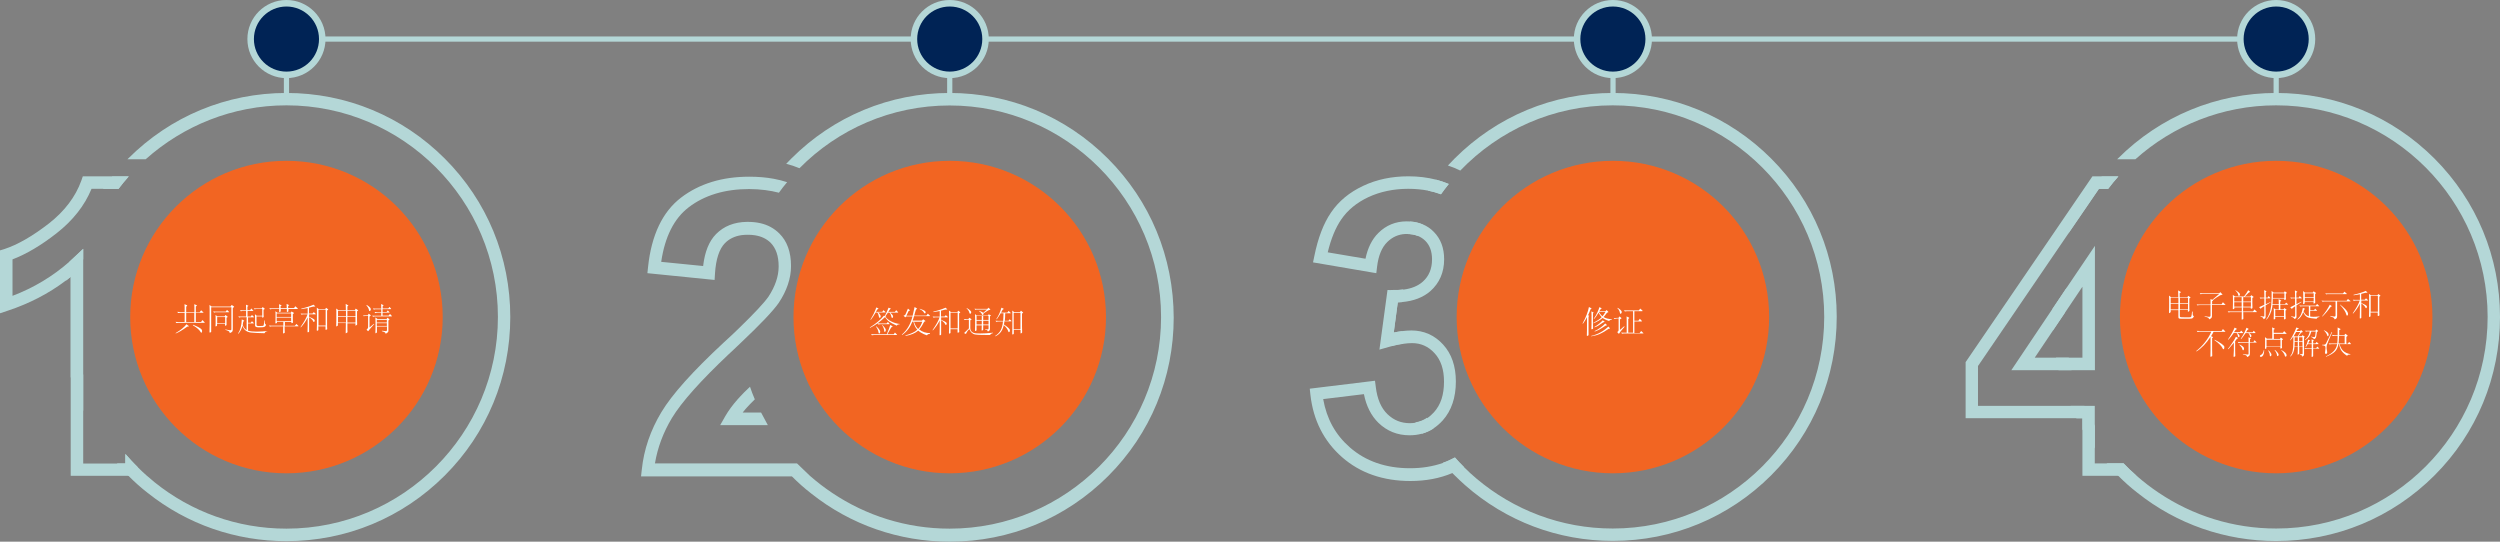 <?xml version="1.0" encoding="utf-8"?>
<!-- Generator: Adobe Illustrator 25.4.1, SVG Export Plug-In . SVG Version: 6.00 Build 0)  -->
<svg version="1.1" id="Layer_1" xmlns="http://www.w3.org/2000/svg" xmlns:xlink="http://www.w3.org/1999/xlink" x="0px" y="0px"
	 viewBox="0 0 1920 416" style="enable-background:new 0 0 1920 416;" xml:space="preserve">
<rect x="0" y="0" width="1920" height="416" fill="#808080" stroke="none"/>
<style type="text/css">
	.st0{fill:#B4D7D7;}
	.st1{fill:#002355;}
	.st2{fill:#F26522;}
	.st3{fill:#FFFFFF;}
</style>
<rect x="1746.1" y="30" class="st0" width="4" height="46.4"/>
<rect x="1236.8" y="30" class="st0" width="4" height="46.4"/>
<rect x="218" y="30" class="st0" width="4" height="46.4"/>
<path class="st0" d="M1576.3,237.2c-0.1,2.1-0.1,4.2-0.1,6.3c0,3.5,0.1,7.1,0.3,10.5l9.3-13.8c0.1-6.6,0.6-13.1,1.5-19.4
	L1576.3,237.2z M1600.8,311.7h-10.6c1.4,3.2,2.9,6.4,4.5,9.6h4.6v8.5c2.9,5,6.1,9.9,9.6,14.7V327
	C1605.9,322,1603.2,317,1600.8,311.7z M1869.7,121.8c-32.5-32.5-75.6-50.4-121.6-50.4c-45.9,0-89.1,17.9-121.6,50.4
	c-0.2,0.2-0.4,0.4-0.5,0.5h14c28.7-25.7,66.6-41.4,108.1-41.4c89.5,0,162.4,72.9,162.4,162.5s-72.8,162.5-162.4,162.5
	c-33.3,0-64.3-10.1-90.1-27.4c-6-4-11.7-8.4-17.1-13.1c-3.5-3-6.8-6.2-10-9.6h-13c2.7,3.2,5.6,6.3,8.6,9.3l0.3,0.3
	c4.7,4.7,9.6,9.1,14.8,13.1c30.2,24,67.4,37,106.5,37c45.9,0,89.1-17.9,121.6-50.4s50.3-75.7,50.3-121.7
	C1920,197.5,1902.1,154.3,1869.7,121.8z M1588.8,274.7h-9.8c0.6,3.2,1.3,6.4,2,9.6h9.9C1590.1,281.2,1589.4,278,1588.8,274.7z
	 M1614.2,135.5c-10.9,13.4-19.5,28.3-25.9,44.1l23.6-34.5h7.1c2.5-3.3,5.1-6.5,7.9-9.6H1614.2z"/>
<path class="st0" d="M1102.8,138c-2.1,2.7-4.2,5.5-6.1,8.4c3.5,0.7,6.7,1.6,9.9,2.8c1.9-2.7,3.9-5.3,6-7.9
	C1109.5,140,1106.2,138.9,1102.8,138z M1096,320.8c-2.7,1.9-5.7,3-9,3.6c1.6,2.9,3.2,5.8,5,8.7c3.2-0.9,6.1-2.2,8.9-4
	C1099.1,326.4,1097.5,323.6,1096,320.8z M1360.3,121.8c-32.5-32.5-75.6-50.4-121.6-50.4s-89.1,17.9-121.6,50.4
	c-1.7,1.7-3.4,3.5-5.1,5.3c3.3,1.1,6.5,2.4,9.5,3.9c29.6-30.8,71.1-50.1,117.1-50.1c89.5,0,162.4,72.9,162.4,162.5
	s-72.8,162.5-162.4,162.5c-39.8,0-76.2-14.4-104.5-38.2c-3.5-2.9-6.8-6-10.1-9.3c-2.3-2.3-4.6-4.7-6.7-7.1c-3,1.6-6,3-9.2,4.1
	c2.2,2.6,4.5,5.1,6.9,7.5c0.7,0.7,1.4,1.4,2.1,2.1c2.7,2.7,5.4,5.2,8.2,7.7c31.4,27.6,71.2,42.7,113.4,42.7
	c45.9,0,89.1-17.9,121.6-50.4s50.3-75.7,50.3-121.7C1410.6,197.5,1392.8,154.3,1360.3,121.8z M1070.4,255.4l3.1-23.2
	c1.1,0,2.2-0.1,3.2-0.2c0.2-3.3,0.6-6.5,1-9.7c-2.5,0.3-5.3,0.5-8.2,0.4h-1.4c-0.8,6.9-1.2,13.9-1.2,20.9c0,7.5,0.5,14.9,1.4,22.2
	c3.4-0.9,6.5-1.5,9.4-1.9c-0.4-3.1-0.7-6.3-0.9-9.5C1074.7,254.6,1072.6,254.9,1070.4,255.4z M1083.1,170.2
	c-1.5,3.1-2.8,6.3-4.1,9.5c0.4,0,0.9,0,1.3,0c3.2,0,6,0.5,8.5,1.5c1.2-2.9,2.5-5.8,3.9-8.7C1089.8,171.2,1086.6,170.4,1083.1,170.2z
	"/>
<path class="st0" d="M86.2,135.5c-2.5,3.1-4.9,6.3-7.2,9.6h12c2.5-3.3,5.1-6.5,7.9-9.6H86.2z M63.9,191.1l-8,7.5
	c-0.8,0.7-1.6,1.5-2.4,2.2c-1.2,4.9-2.3,9.9-3.1,14.9c1.3-1,2.7-2,3.9-3.1v76.9c2.5,9,5.7,17.7,9.6,26.1v-27.7
	c-4-14.1-6.2-29.1-6.2-44.5s2.2-30.3,6.2-44.5V191.1z M341.6,121.8C309.1,89.3,266,71.4,220,71.4s-89.1,17.9-121.6,50.4
	c-0.2,0.2-0.4,0.4-0.5,0.5h14c28.8-25.7,66.7-41.4,108.1-41.4c89.5,0,162.4,72.9,162.4,162.5S309.6,406,220,406
	c-38.2,0-73.3-13.2-101-35.4c-4.6-3.7-9-7.6-13.1-11.7c-3.3-3.3-6.5-6.7-9.6-10.3v7.3h-6.5c2.7,3.2,5.6,6.3,8.6,9.3l0.3,0.3
	c4.7,4.7,9.6,9.1,14.8,13.1c30.2,24,67.4,37,106.5,37c45.9,0,89.1-17.9,121.6-50.4s50.3-75.7,50.3-121.7S374.1,154.3,341.6,121.8z"
	/>
<rect x="220" y="28" class="st0" width="1528.1" height="4"/>
<ellipse class="st0" cx="220" cy="30" rx="30" ry="30"/>
<ellipse class="st1" cx="220" cy="30" rx="25" ry="25"/>
<ellipse class="st2" cx="220" cy="243.5" rx="120" ry="120"/>
<path class="st0" d="M96.3,348.7v7.3H63.9V191.1l-8,7.5c-0.8,0.7-1.6,1.5-2.4,2.2C40.7,212.1,26,221,9.6,227.2v-28
	c10.5-4,21.9-10.7,33.9-20.1C56,169.3,65,157.9,70.3,145H91c2.5-3.3,5.1-6.5,7.9-9.6H63.6l-1.1,3.2c-4.4,12.4-12.8,23.5-24.9,33
	c-12.4,9.6-23.9,16.3-34.3,19.7l-3.3,1v48.3l6.3-2.1c16.2-5.4,31-13,44.1-22.9c1.3-1,2.7-2,3.9-3.1v152.9h51.6v-6.5
	C102.5,355.7,99.4,352.2,96.3,348.7z"/>
<rect x="727.4" y="30" class="st0" width="4" height="46.4"/>
<g>
	<g>
		<ellipse class="st0" cx="729.4" cy="30" rx="30" ry="30"/>
		<ellipse class="st1" cx="729.4" cy="30" rx="25" ry="25"/>
	</g>
</g>
<ellipse class="st2" cx="729.4" cy="243.5" rx="120" ry="120"/>
<path class="st0" d="M850.9,121.8c-32.5-32.5-75.6-50.4-121.6-50.4s-89.1,17.9-121.6,50.4c-1.3,1.3-2.6,2.7-3.9,4
	c3.5,0.9,6.9,2,10.2,3.4C643.4,99.4,684.3,81,729.3,81c89.5,0,162.4,72.9,162.4,162.5S818.9,406,729.3,406
	c-33.3,0-64.3-10.1-90.1-27.4c-6-4-11.7-8.4-17.1-13.1l-10-9.6h-13H503c2-12.1,6.4-23.8,13-34.8c7.4-12.3,22.2-28.8,43.8-49.2
	c0.9-0.8,1.7-1.6,2.6-2.4c2.1-1.9,4-3.8,5.9-5.6c15.9-15,25.6-25.3,29.7-31.2c6.3-9.4,9.5-19,9.5-28.4c0-10.7-3-19.1-9-25
	c-3.9-3.9-8.8-6.6-14.6-7.9c-3-0.7-6.2-1-9.6-1c-0.2,0-0.4,0-0.6,0c-9.8,0.1-17.8,3.3-23.8,9.4c-5.3,5.4-8.6,13.4-9.9,24.5
	l-32.2-3.2c2.8-19.2,9.9-33.3,21-41.8c12.2-9.4,27.9-14.1,46.5-14.1c4.4,0,8.5,0.3,12.5,0.8c3.6,0.5,7.1,1.1,10.4,2
	c2-2.8,4.1-5.5,6.3-8.1c-3.3-1.1-6.7-1.9-10.3-2.6c-5.9-1.1-12.2-1.6-18.9-1.6c-20.7,0-38.3,5.4-52.3,16.1
	c-14.2,10.9-22.7,28.7-25.3,53.2l-0.5,4.8l51.6,5.2l0.3-4.9c0.7-11.1,3.3-18.9,7.6-23.3c3.3-3.4,7.5-5.4,12.7-6.2
	c1.5-0.2,3.2-0.3,4.9-0.3c2,0,3.8,0.1,5.5,0.4c5,0.8,8.9,2.7,12,5.7c4.1,4.2,6.2,10.1,6.2,18.3c0,7.5-2.7,15.3-7.8,23.1
	c-3.2,4.6-10.8,12.8-22.8,24.4c-2.8,2.7-5.7,5.5-9,8.5c-0.8,0.7-1.6,1.5-2.4,2.2c-24.1,22.4-39.8,39.9-48.1,53.7
	c-8.3,13.8-13.4,28.6-15,44l-0.6,5.3h115.9c4.7,4.7,9.6,9.1,14.8,13.1c30.2,24,67.4,37,106.5,37c45.9,0,89.1-17.9,121.6-50.4
	s50.3-75.7,50.3-121.7C901.3,197.5,883.4,154.3,850.9,121.8z"/>
<path class="st0" d="M584.5,316.8h-10.8h-3.3c0.7-0.9,1.4-1.7,2.1-2.6c0.3-0.4,0.7-0.8,1-1.1c1.3-1.5,3.4-3.6,6.2-6.4
	c-1.4-3.2-2.6-6.4-3.7-9.7c-3.2,3-5.7,5.5-7.5,7.5c-0.8,0.9-1.5,1.6-2.1,2.3c-3.7,4.2-6.8,8.4-9.2,12.5l-4.1,7.2h25.5h11.1
	L584.5,316.8z"/>
<ellipse class="st0" cx="1238.7" cy="30" rx="30" ry="30"/>
<ellipse class="st1" cx="1238.7" cy="30" rx="25" ry="25"/>
<ellipse class="st2" cx="1238.7" cy="243.5" rx="120" ry="120"/>
<path class="st0" d="M1117.5,351.4c-3,1.6-6,3-9.2,4.1c-7.7,2.7-16.1,4.1-25.4,4.1c-18.6,0-34.1-5.4-46.2-16
	c-11.1-9.7-17.8-21.9-20.5-37.1l31.3-3.8c1.8,9.2,5.6,16.6,11.1,22c6.6,6.4,14.6,9.6,24,9.6c3.3,0,6.4-0.4,9.3-1.2
	c3.2-0.9,6.1-2.2,8.9-4c2.6-1.7,5-3.8,7.2-6.2c6.7-7.5,10.1-17.5,10.1-29.9c0-11.8-3.3-21.3-9.8-28.4c-6.6-7.2-14.8-10.8-24.3-10.8
	c-2.3,0-4.7,0.2-7.3,0.5c-2,0.3-4.1,0.6-6.3,1.1l3.1-23.2c1.1,0,2.2-0.1,3.2-0.2c9-0.8,16.3-3.6,21.8-8.4c7-6.2,10.6-14.4,10.6-24.5
	c0-8.7-2.7-15.8-8-21.1c-2.4-2.5-5.3-4.4-8.4-5.7c-2.9-1.2-6.1-2-9.6-2.2c-0.9-0.1-1.8-0.1-2.8-0.1c-8.4,0-15.8,3-21.7,8.9
	c-4.9,4.8-8.2,11.5-9.9,19.8l-29-4.9c2.5-10.4,6-18.9,10.4-25.3c4.9-7.2,11.9-12.9,20.8-17.1c9-4.2,19.4-6.4,30.7-6.4
	c5.4,0,10.5,0.5,15.2,1.4c3.5,0.7,6.7,1.6,9.9,2.8c1.9-2.7,3.9-5.3,6-7.9c-3.1-1.3-6.3-2.4-9.7-3.3c-6.6-1.7-13.7-2.6-21.3-2.6
	c-12.7,0-24.4,2.4-34.7,7.3c-10.5,4.9-18.8,11.7-24.7,20.4c-5.8,8.4-10.1,19.7-12.9,33.6l-1,4.8l48.6,8.3l0.6-5
	c1-8.4,3.6-14.8,7.9-19c3.9-3.8,8.4-5.8,13.7-6.1c0.4,0,0.9,0,1.3,0c3.2,0,6,0.5,8.5,1.5c2.1,0.9,4,2.1,5.6,3.7
	c3.5,3.5,5.2,8.2,5.2,14.3c0,7.3-2.4,13-7.3,17.3c-3.6,3.1-8.4,5.1-14.5,5.9c-2.5,0.3-5.3,0.5-8.2,0.4h-1.4l-2.8-0.1l-6.2,45.8l7-2
	c0.7-0.2,1.5-0.4,2.2-0.6c3.4-0.9,6.5-1.5,9.4-1.9c2.3-0.3,4.5-0.5,6.4-0.5c6.8,0,12.5,2.5,17.3,7.7c4.9,5.3,7.3,12.5,7.3,21.9
	c0,10.1-2.5,17.7-7.7,23.5c-1.6,1.7-3.2,3.2-5,4.4c-2.7,1.9-5.7,3-9,3.6c-1.4,0.2-2.8,0.4-4.4,0.4c-6.9,0-12.5-2.3-17.3-6.9
	c-4.9-4.7-7.9-11.7-9-21l-0.6-4.7l-50.1,6.1l0.5,4.7c2.2,19.6,10.4,35.7,24.3,47.9c13.9,12.2,31.6,18.3,52.5,18.3
	c11.7,0,22.5-2,32.2-6.1c3.1-1.3,6.2-2.8,9.1-4.5C1121.9,356.3,1119.6,353.9,1117.5,351.4z"/>
<ellipse class="st0" cx="1748.1" cy="30" rx="30" ry="30"/>
<ellipse class="st1" cx="1748.1" cy="30" rx="25" ry="25"/>
<ellipse class="st2" cx="1748.1" cy="243.5" rx="120" ry="120"/>
<path class="st0" d="M1587.3,220.8l-11,16.4l-31.6,47.1h64.2v-95.5L1587.3,220.8z M1599.3,274.7h-36.7l13.9-20.7l9.3-13.8l13.5-20.1
	L1599.3,274.7L1599.3,274.7z M1587.3,220.8l-11,16.4l-31.6,47.1h64.2v-95.5L1587.3,220.8z M1599.3,274.7h-36.7l13.9-20.7l9.3-13.8
	l13.5-20.1L1599.3,274.7L1599.3,274.7z M1587.3,220.8l-11,16.4l-31.6,47.1h64.2v-95.5L1587.3,220.8z M1599.3,274.7h-36.7l13.9-20.7
	l9.3-13.8l13.5-20.1L1599.3,274.7L1599.3,274.7z M1587.3,220.8l-11,16.4l-31.6,47.1h64.2v-95.5L1587.3,220.8z M1599.3,274.7h-36.7
	l13.9-20.7l9.3-13.8l13.5-20.1L1599.3,274.7L1599.3,274.7z M1587.3,220.8l-11,16.4l-31.6,47.1h64.2v-95.5L1587.3,220.8z
	 M1599.3,274.7h-36.7l13.9-20.7l9.3-13.8l13.5-20.1L1599.3,274.7L1599.3,274.7z M1587.3,220.8l-11,16.4l-31.6,47.1h64.2v-95.5
	L1587.3,220.8z M1599.3,274.7h-36.7l13.9-20.7l9.3-13.8l13.5-20.1L1599.3,274.7L1599.3,274.7z M1587.3,220.8l-11,16.4l-31.6,47.1
	h64.2v-95.5L1587.3,220.8z M1599.3,274.7h-36.7l13.9-20.7l9.3-13.8l13.5-20.1L1599.3,274.7L1599.3,274.7z M1587.3,220.8l-11,16.4
	l-31.6,47.1h64.2v-95.5L1587.3,220.8z M1599.3,274.7h-36.7l13.9-20.7l9.3-13.8l13.5-20.1L1599.3,274.7L1599.3,274.7z M1587.3,220.8
	l-11,16.4l-31.6,47.1h64.2v-95.5L1587.3,220.8z M1599.3,274.7h-36.7l13.9-20.7l9.3-13.8l13.5-20.1L1599.3,274.7L1599.3,274.7z
	 M1587.3,220.8l-11,16.4l-31.6,47.1h64.2v-95.5L1587.3,220.8z M1599.3,274.7h-36.7l13.9-20.7l9.3-13.8l13.5-20.1L1599.3,274.7
	L1599.3,274.7z M1630.9,355.9h-22.1v-44.2h-89.7v-30.6l69.3-101.6L1612,145h7.1c2.5-3.3,5.1-6.5,7.9-9.6h-20l-97.4,142.7v43.1h89.7
	v44.2h41.6C1637.4,362.4,1634.1,359.2,1630.9,355.9z M1576.3,237.2l-31.6,47.1h64.2v-95.5l-21.5,32L1576.3,237.2z M1599.3,220.2
	v54.6h-36.7l13.9-20.7l9.3-13.8L1599.3,220.2z M1587.3,220.8l-11,16.4l-31.6,47.1h64.2v-95.5L1587.3,220.8z M1599.3,274.7h-36.7
	l13.9-20.7l9.3-13.8l13.5-20.1L1599.3,274.7L1599.3,274.7z M1587.3,220.8l-11,16.4l-31.6,47.1h64.2v-95.5L1587.3,220.8z
	 M1599.3,274.7h-36.7l13.9-20.7l9.3-13.8l13.5-20.1L1599.3,274.7L1599.3,274.7z M1587.3,220.8l-11,16.4l-31.6,47.1h64.2v-95.5
	L1587.3,220.8z M1599.3,274.7h-36.7l13.9-20.7l9.3-13.8l13.5-20.1L1599.3,274.7L1599.3,274.7z M1587.3,220.8l-11,16.4l-31.6,47.1
	h64.2v-95.5L1587.3,220.8z M1599.3,274.7h-36.7l13.9-20.7l9.3-13.8l13.5-20.1L1599.3,274.7L1599.3,274.7z M1587.3,220.8l-11,16.4
	l-31.6,47.1h64.2v-95.5L1587.3,220.8z M1599.3,274.7h-36.7l13.9-20.7l9.3-13.8l13.5-20.1L1599.3,274.7L1599.3,274.7z M1587.3,220.8
	l-11,16.4l-31.6,47.1h64.2v-95.5L1587.3,220.8z M1599.3,274.7h-36.7l13.9-20.7l9.3-13.8l13.5-20.1L1599.3,274.7L1599.3,274.7z
	 M1587.3,220.8l-11,16.4l-31.6,47.1h64.2v-95.5L1587.3,220.8z M1599.3,274.7h-36.7l13.9-20.7l9.3-13.8l13.5-20.1L1599.3,274.7
	L1599.3,274.7z M1587.3,220.8l-11,16.4l-31.6,47.1h64.2v-95.5L1587.3,220.8z M1599.3,274.7h-36.7l13.9-20.7l9.3-13.8l13.5-20.1
	L1599.3,274.7L1599.3,274.7z"/>
<g>
	<path class="st3" d="M156.9,247.3c0.2,0.2,0.4,0.4,0.4,0.5c0,0.1-0.2,0.1-0.5,0.1h-19.7c-0.5,0-1.2,0.1-1.6,0.2l-0.7-0.9
		c0.6,0,1.2,0.1,1.8,0.1h5.2v-7.1h-3.4c-0.5,0-1.2,0.1-1.6,0.2l-0.7-0.9c0.6,0,1.2,0.1,1.8,0.1h3.9V236c0-1,0-1.6-0.1-2.4l1.8,0.8
		c0.2,0.1,0.3,0.2,0.3,0.3c0,0.1-0.1,0.2-0.2,0.3l-0.6,0.5v4.3h6.3V236c0-1,0-1.6-0.1-2.4l1.8,0.8c0.2,0.1,0.3,0.2,0.3,0.2
		c0,0.1-0.1,0.2-0.3,0.3l-0.6,0.5v4.4h2.9l1.2-1.5l1.5,1.4c0.2,0.2,0.3,0.3,0.3,0.4s-0.1,0.1-0.5,0.1h-5.4v7.1h4l1.1-1.5
		L156.9,247.3z M145,250.4c0.1,0.1,0.1,0.1,0.1,0.2c0,0-0.1,0-0.2,0.1c-0.8,0-1,0.1-1.3,0.3c-3.8,2.7-6.3,4.2-8.6,5.1l-0.1-0.3
		c3.7-2.1,6.9-4.8,8.3-6.8L145,250.4z M149.2,247.4v-7.1H143v7.1H149.2z M148.3,249.4c3.8,1.6,5.5,2.5,6.5,3.6
		c0.3,0.4,0.4,0.8,0.4,1.3c0,0.6-0.2,1.2-0.5,1.2c-0.3,0-0.4-0.1-0.7-0.6c-0.6-1.2-2.7-3.3-5.9-5.1L148.3,249.4z"/>
	<path class="st3" d="M179.6,235.3c0.1,0.1,0.2,0.2,0.2,0.3c0,0.1,0,0.2-0.2,0.3l-0.8,0.6v15.5c0,2.4,0,2.8-2,3.7
		c-0.1,0-0.2,0.1-0.2,0.1c-0.1,0-0.2-0.1-0.2-0.3c-0.1-1-0.8-1.4-3.4-2.2l0.1-0.3c1.8,0.4,2.9,0.6,3.6,0.6c0.9,0,1-0.3,1-0.9v-16.7
		h-15.5v16c0,0.4,0,2.3,0,2.7c0,0.3-0.1,0.5-0.6,0.6c-0.2,0.1-0.4,0.1-0.5,0.1c-0.2,0-0.2-0.2-0.2-0.6c0-0.7,0.1-4.3,0.1-5.1v-12
		c0-1,0-2.6-0.1-3.5l1.6,1.2h14.6l0.8-1.2L179.6,235.3z M175.7,239.3c0.2,0.2,0.3,0.3,0.3,0.4c0,0.1-0.1,0.1-0.4,0.1h-9.6
		c-0.5,0-1.2,0.1-1.6,0.3l-0.7-0.9c0.6,0,1.2,0.1,1.8,0.1h7.9l0.9-1.3L175.7,239.3z M174.7,243.1c0.1,0.1,0.2,0.2,0.2,0.3
		c0,0.1-0.1,0.1-0.2,0.2L174,244v3.5c0,0.3,0,1.6,0,1.9c0,0.3-0.1,0.5-0.5,0.6c-0.3,0.1-0.4,0.2-0.5,0.2c-0.1,0-0.2-0.1-0.2-0.3
		v-1.2h-6.1v1c0,0.5,0,0.6-0.5,0.8c-0.2,0.1-0.4,0.2-0.5,0.2c-0.1,0-0.2-0.1-0.2-0.3v-0.2c0-0.6,0.1-1.2,0.1-1.9v-4.6
		c0-0.7,0-1.1-0.1-1.8l1.5,1.1h5.4l0.8-1.1L174.7,243.1z M172.9,248.2v-4.7h-6.1v4.7H172.9z"/>
	<path class="st3" d="M205.4,254.3c-1.1,0.2-1.7,0.6-2,1.3c-0.1,0.2-0.2,0.3-0.5,0.3c-2.8,0-9-0.3-10.3-0.5c-3.5-0.6-5.2-2-6.4-5.2
		c-0.6,2.5-1.7,4.5-3.1,6.1l-0.3-0.2c1.9-2.7,2.7-6.3,2.9-10.8l1.7,0.9c0.1,0,0.2,0.1,0.2,0.2c0,0-0.1,0.1-0.2,0.2l-0.6,0.4
		c-0.1,1-0.2,1.8-0.4,2.7c0.7,1.8,1.6,3,3,3.8v-9.9h-4.1c-0.5,0-1.2,0.1-1.6,0.3l-0.7-0.9c0.6,0,1.2,0.1,1.8,0.1h4.2v-4.3h-2.4
		c-0.5,0-1.2,0.1-1.6,0.3l-0.7-0.9c0.6,0,1.2,0.1,1.8,0.1h2.9v-1.1c0-0.9,0-2.4-0.1-3.2l1.6,0.7c0.2,0.1,0.3,0.2,0.3,0.2
		c0,0.1-0.1,0.1-0.8,0.6v2.7h2.1l0.9-1.3l1.3,1.4c0.2,0.2,0.3,0.3,0.3,0.4c0,0.1-0.1,0.1-0.3,0.1h-4.2v4.3h2.5l0.9-1.2l1.3,1.3
		c0.2,0.2,0.3,0.3,0.3,0.4s-0.1,0.1-0.4,0.1h-4.2v4.2h2.1l0.9-1.2l1.2,1.2c0.2,0.2,0.3,0.3,0.3,0.4c0,0.1-0.1,0.1-0.3,0.1h-4.2v5.6
		c1.5,0.5,4,0.7,6.6,0.7c2.9,0,5.9-0.2,8.2-0.5L205.4,254.3z M203.2,246c0,2.2,0.3,2.8,0.9,3.2c0.1,0.1,0.2,0.2,0.2,0.3
		c0,0.1,0,0.2-0.1,0.3c-0.7,1.3-1.2,1.3-2.4,1.5c-0.8,0.1-1.7,0.1-2.7,0.1c-1.4,0-3.2,0-3.2-1.5v-5.4c0-0.9,0-2.4-0.1-3.2l1.4,1.2
		h4.2v-5.2h-4.2c-0.5,0-1.2,0.1-1.6,0.3l-0.7-0.8c0.6,0,1.2,0.1,1.8,0.1h4.3l0.7-1.1l1.5,1.2c0.1,0.1,0.2,0.2,0.2,0.2
		s-0.1,0.1-0.2,0.2l-0.8,0.5v3.5c0,0.6,0,1.3,0.1,1.8v0.1c0,0.3-0.1,0.3-0.7,0.6c-0.2,0.1-0.3,0.1-0.3,0.1c-0.1,0-0.1-0.1-0.1-0.2
		v-0.8H197v6.4c0,0.7,0.4,1,1.9,1c0.6,0,1.7,0,2.7-0.1c0.9-0.1,1.2-0.2,1.2-4.2H203.2z"/>
	<path class="st3" d="M229,250.1c0.2,0.2,0.3,0.3,0.3,0.4c0,0.1-0.1,0.1-0.4,0.1h-10.3c0,1.8,0,3.5,0.1,4.5v0.2
		c0,0.3-0.1,0.4-0.6,0.6c-0.2,0.1-0.4,0.2-0.5,0.2c-0.2,0-0.2-0.2-0.2-0.6v-0.2c0-1.4,0.1-3.3,0.1-4.7h-8.6c-0.5,0-1.2,0.1-1.6,0.3
		l-0.7-0.9c0.6,0,1.2,0.1,1.8,0.1h9.2v-2.9h-4.9v0.7c0,0.2,0,0.2-0.5,0.4c-0.2,0.1-0.4,0.1-0.5,0.1c-0.2,0-0.2-0.1-0.2-0.3V248
		c0-0.8,0.1-1.9,0.1-2.7v-4.9c0-0.3,0-1-0.1-1.4l1.5,1.2h10.3l0.6-1l1.7,1c0.1,0.1,0.2,0.1,0.2,0.2c0,0.1,0,0.1-0.1,0.2l-0.8,0.6
		v3.9c0,1,0,1.8,0.1,2.4v0.1c0,0.2-0.1,0.3-0.6,0.5c-0.2,0.1-0.4,0.1-0.5,0.1c-0.1,0-0.1-0.1-0.1-0.2v-0.7h-5v2.9h7.7l1.1-1.4
		L229,250.1z M228.5,236.7c0.2,0.1,0.2,0.3,0.2,0.4c0,0.1-0.1,0.2-0.3,0.2h-6.9c0,0.2,0,1.4,0,1.7c0,0.4-0.8,0.6-1,0.6
		s-0.2-0.1-0.2-0.4c0-0.3,0-1.6,0-1.9h-4.7c0,0.2,0,1.4,0,1.7c0,0.2-0.1,0.3-0.5,0.5c-0.2,0.1-0.4,0.2-0.5,0.2
		c-0.1,0-0.2-0.1-0.2-0.5c0-0.3,0-1.6,0-1.9h-5.3c-0.5,0-1.2,0.1-1.6,0.3l-0.7-0.9c0.6,0,1.2,0.1,1.8,0.1h5.8v-1.1
		c0-0.6,0-1.3-0.1-2.1l1.7,0.8c0.2,0.1,0.3,0.1,0.3,0.2c0,0.1,0,0.1-0.8,0.5v1.6h4.7v-1.2c0-0.6,0-1.3-0.1-2.1l1.7,0.8
		c0.2,0.1,0.3,0.1,0.3,0.2c0,0.1-0.1,0.1-0.8,0.5v1.7h4.5l1-1.4L228.5,236.7z M223.6,243.4v-2.7h-11.1v2.7H223.6z M223.6,246.7v-2.8
		h-11.1v2.8H223.6z"/>
	<path class="st3" d="M242.5,241.1c0.1,0.1,0.1,0.2,0.1,0.2s-0.1,0.1-0.2,0.1h-5v1.9c2.2,0.9,3.9,1.8,4.2,2.4
		c0.1,0.2,0.1,0.4,0.1,0.5c0,0.6-0.3,1.1-0.7,1.1c-0.2,0-0.4-0.3-0.5-0.6c-0.2-0.6-1.3-2-3.1-3.1v6c0,2.1,0,4,0,4.7v0.2
		c0,0.3-0.1,0.4-0.5,0.6c-0.2,0.1-0.4,0.1-0.5,0.1c-0.1,0-0.2-0.1-0.2-0.4v-0.3c0.1-1.4,0.1-3.6,0.1-4.9v-5.8
		c-1.3,2.7-3.2,5.4-5.2,7.6l-0.3-0.2c2.9-4.2,4.5-7.1,5.4-9.8h-3c-0.5,0-1.2,0.1-1.6,0.3l-0.7-0.9c0.6,0,1.2,0.1,1.8,0.1h3.6v-4.3
		c-1.6,0.3-3.3,0.6-4.8,0.8l-0.1-0.4c3.6-0.8,6.7-1.8,9.4-3l1.2,1.1c0.1,0.1,0.1,0.2,0.1,0.2c0,0.1,0,0.1-0.4,0.1
		c-0.4,0-1,0.1-1.3,0.1c-0.9,0.3-1.9,0.5-3.1,0.8v4.5h2.7l1-1.1L242.5,241.1z M251.9,237.5c0.1,0.1,0.2,0.2,0.2,0.3
		s-0.1,0.1-0.2,0.2l-0.7,0.4v10.8c0,1.8,0,2.5,0.1,3.2c0,0.1,0,0.2,0,0.2c0,0.3-0.1,0.4-0.6,0.6c-0.2,0.1-0.4,0.1-0.5,0.1
		c-0.1,0-0.2-0.1-0.2-0.3v-2.4h-5.5v2.7c0,0.3-0.1,0.4-0.5,0.6c-0.2,0.1-0.4,0.1-0.5,0.1c-0.2,0-0.2-0.1-0.2-0.5v-0.2
		c0-1.4,0.1-2.4,0.1-3.8v-10.5c0-0.9,0-2-0.1-2.7l1.5,1.1h4.9l0.8-1L251.9,237.5z M250.1,250v-12.1h-5.5V250H250.1z"/>
	<path class="st3" d="M275,238.3c0.1,0,0.1,0.1,0.1,0.1s0,0.1-0.2,0.2l-0.7,0.5v6.6c0,0.6,0.1,3.5,0.1,3.5c0,0.3-1.2,0.9-1.2,0.9
		c-0.1,0-0.1-0.1-0.1-0.3v-1.5h-6.2v1.9c0,2.6,0,4,0.1,4.7v0.1c0,0.3-0.1,0.3-0.6,0.6c-0.4,0.3-0.6,0.4-0.7,0.4c0,0-0.1,0-0.1-0.1
		v-0.1c0.1-1.6,0.1-3.1,0.1-5.8v-1.9h-6.1v1.8c0,0.3-1.1,0.8-1.2,0.8c-0.1,0-0.1-0.1-0.1-0.2c0-0.9,0.1-2.6,0.1-4.6V239
		c0-0.6,0-1.4-0.1-2.1l1.6,1.3h5.8V237c0-1.8,0-2.7-0.1-3.6l2,1.2c0,0,0.1,0.1,0.1,0.1c0,0,0,0.1-0.1,0.1l-0.7,0.5v2.9h5.7l0.7-1.2
		L275,238.3z M265.7,242.8v-4.1h-6.1v4.1H265.7z M265.7,247.7v-4.4h-6.1v4.4H265.7z M273,242.8v-4.1h-6.2v4.1H273z M273,247.7v-4.4
		h-6.2v4.4H273z"/>
	<path class="st3" d="M287.4,248.9c-3.2,3.6-4,4.5-4.4,5.2c-0.1,0.2-0.2,0.2-0.3,0.2c-0.1,0-0.1,0-0.2-0.1l-1-1
		c0.8-0.6,1.2-1.4,1.2-2v-8.8l-2.1,0.2c-0.4,0-0.7,0.1-1.1,0.3l-0.8-0.6c0.5,0,1,0,1.4-0.1l2.4-0.3l0.7-1l1.4,1.1
		c0.1,0.1,0.2,0.2,0.2,0.3s-0.1,0.1-0.2,0.2l-0.8,0.6v8.4l3.3-2.8L287.4,248.9z M281.7,234.2c2.4,1.6,3.1,2.5,3.1,3.3
		c0,0.7-0.5,1.4-0.8,1.4c-0.4,0-0.5-0.1-0.6-0.6c-0.1-0.8-0.5-2.1-2-3.8L281.7,234.2z M300.8,242.5c0.1,0.1,0.2,0.3,0.2,0.3
		c0,0.1-0.1,0.2-0.4,0.2h-12.5c-0.5,0-1.2,0.1-1.6,0.3l-0.7-0.9c0.6,0,1.2,0.1,1.8,0.1h5.2v-2.3h-2.9c-0.5,0-1.2,0.1-1.6,0.3
		l-0.7-0.9c0.6,0,1.2,0.1,1.8,0.1h3.4v-2.2h-4.1c-0.5,0-1.2,0.1-1.6,0.3l-0.7-0.9c0.6,0,1.2,0.1,1.8,0.1h4.6c0-1,0-2.6-0.1-3.5
		l1.7,0.8c0.2,0.1,0.2,0.1,0.2,0.2c0,0.1-0.1,0.2-0.7,0.7v1.7h4.3l0.9-1.2l1.1,1.2c0.1,0.2,0.2,0.3,0.2,0.4c0,0.1-0.1,0.1-0.3,0.1
		h-6.3v2.2h3.1l0.9-1.2l1.2,1.3c0.1,0.2,0.2,0.3,0.2,0.3c0,0.1-0.1,0.1-0.4,0.1h-5v2.3h4.6l1.1-1.3L300.8,242.5z M298.9,245.1
		c0.1,0.1,0.2,0.2,0.2,0.3s-0.1,0.2-0.2,0.3l-0.6,0.4v7.9c0,0.9-0.2,1.2-1.8,2.2c-0.1,0-0.1,0.1-0.2,0.1c-0.1,0-0.1-0.1-0.2-0.2
		c-0.2-0.7-0.7-1.2-2.8-1.7l0-0.4c1.2,0.2,2.1,0.3,2.7,0.3c1,0,1.2-0.3,1.2-0.9v-2.6h-7.7v4.3c0,0.3-0.1,0.4-0.6,0.7
		c-0.2,0.1-0.3,0.2-0.4,0.2c-0.1,0-0.2-0.2-0.2-0.6c0-0.5,0.1-3.2,0.1-3.4v-4.7c0-1,0-2.6-0.1-3.5l1.6,1.2h7l0.7-1L298.9,245.1z
		 M297.1,247.7v-2.1h-7.7v2.1H297.1z M297.1,250.3v-2.1h-7.7v2.1H297.1z"/>
</g>
<g>
	<path class="st3" d="M690.8,249.1c-1.2,0-1.7,0.3-2,0.9c0,0-0.1,0.1-0.1,0.1c0,0-0.1,0-0.2-0.1c-5.2-2.3-6.9-3.6-8.8-6.5
		c-3.9,3.7-7.2,6.1-11.5,8.3l-0.2-0.3c4.9-3,9-6.6,10.9-9.1l0.6,0.3c1.3-2.5,2.2-4.5,2.9-6.4l1.6,0.6c0.1,0,0.2,0.1,0.2,0.2
		s-0.1,0.1-0.2,0.1c-0.5,0.2-1.1,1.2-1.8,2.3h5.1l1-1.3l1.3,1.4c0.2,0.2,0.2,0.3,0.2,0.4c0,0.1-0.1,0.1-0.3,0.1h-5.8
		c1.3,1.1,2.1,2.1,2.2,2.8v0.1c0,0.6-0.3,1.2-0.7,1.2c-0.3,0-0.5-0.4-0.6-0.9c-0.1-0.8-0.7-2.3-1.4-3.2h-1.3c-0.6,1-1.2,1.9-1.9,2.8
		c0.6,0.3,0.6,0.4,0.6,0.4s-0.1,0.1-0.5,0.1c2.1,2.8,6.7,5,10.8,5.4V249.1z M679.9,239.5c0.2,0.2,0.2,0.3,0.2,0.4
		c0,0.1-0.1,0.1-0.3,0.1h-5.4c1.5,1.3,2,2.5,2,3s-0.3,1.1-0.8,1.1c-0.3,0-0.5-0.4-0.6-0.9c-0.1-0.7-0.5-2.3-1.2-3.2h-1.3
		c-1.2,2.1-2.7,4.4-3.7,5.6l-0.3-0.2c1.8-2.8,3.5-6.2,4.5-9.3l1.5,0.7c0.1,0.1,0.2,0.1,0.2,0.2c0,0.1-0.1,0.1-0.3,0.2
		c-0.3,0.1-0.8,0.6-1.1,1.2c-0.2,0.4-0.4,0.7-0.6,1.1h4.9l0.9-1.3L679.9,239.5z M688.7,256.8c0.2,0.2,0.3,0.3,0.3,0.4
		c0,0.1-0.1,0.1-0.4,0.1h-17.5c-0.5,0-1.1,0.1-1.5,0.2l-0.6-0.9c0.5,0,1.1,0.1,1.6,0.1h10.4c1.4-3.2,2.1-5,2.7-7.1l1.7,0.9
		c0.1,0,0.2,0.1,0.2,0.2s-0.1,0.1-0.3,0.2c-0.6,0.3-0.7,0.4-1.2,1.2c-0.2,0.5-0.9,1.5-2.6,4.6h4.9l0.9-1.3L688.7,256.8z M673,250.6
		c0.6,0.5,3,2.8,3,4.2c0,0.7-0.4,1.4-0.8,1.4c-0.2,0-0.4-0.3-0.5-0.9c-0.2-1.4-0.7-2.8-1.9-4.4L673,250.6z M683,248.5
		c0.1,0.2,0.2,0.3,0.2,0.4c0,0.1-0.1,0.1-0.4,0.1h-6.8c-0.5,0-1.1,0.1-1.5,0.2l-0.6-0.9c0.5,0,1.1,0.1,1.6,0.1h5.4l1-1.1L683,248.5z
		 M677.6,249.5c1.5,1.5,2.5,2.8,2.7,3.7c0,0.1,0,0.2,0,0.3c0,0.7-0.4,1.4-0.8,1.4c-0.3,0-0.5-0.3-0.5-1.3c0-0.8-0.6-2.4-1.6-4
		L677.6,249.5z"/>
	<path class="st3" d="M714.2,256.4c-1.3,0.1-1.8,0.4-2.2,1c0,0.1-0.1,0.1-0.2,0.1c0,0-4-1.2-6.6-3.6c-2.3,2-5.4,3.3-9.7,4.1
		l-0.1-0.4c4-1.2,7-2.4,9.1-4.4c-1.6-1.7-2.5-3.7-3-6.2h-0.8c-1.6,4-3.8,7.4-7.9,10.3l-0.2-0.3c4.2-3.7,6.6-7.9,8.2-14H696l-0.6,0.6
		c-0.1,0.1-0.2,0.1-0.2,0.1c0,0-0.1,0-0.1-0.1l-1.2-1.2c1.2-0.3,1.3-0.5,1.7-1.4l1.7-4l1.4,1.2c0.1,0.1,0.1,0.1,0.1,0.2
		s0,0.1-0.1,0.1l-0.9,0.4l-1.7,3.6h4.8c0.5-2,1-4.2,1.5-6.7l1.8,1.1c0.1,0.1,0.2,0.1,0.2,0.2c0,0-0.1,0.1-0.2,0.1
		c-0.4,0.2-0.8,0.7-1,1.3c-0.4,1.4-0.7,2.7-1.1,3.9h9.3l1.2-1.5l1.5,1.5c0.1,0.1,0.2,0.3,0.2,0.3s-0.1,0.1-0.3,0.1h-12
		c-0.3,1.2-0.7,2.3-1.1,3.4h7.2l0.9-1l1.6,1.2c0.1,0.1,0.2,0.1,0.2,0.2s-0.1,0.1-0.3,0.2c-0.6,0.1-0.8,0.4-1.2,1.1
		c-1,2.1-2.1,3.7-3.4,5.1c2.4,1.9,5.3,2.9,8.3,2.8V256.4z M701.9,247.1c0.8,2.4,1.9,4.3,3.2,5.6c1.4-1.4,2.4-3.2,3.2-5.6H701.9z
		 M706.4,237.1c1.9,0.6,3.8,1.4,4.3,2.1c0.1,0.2,0.2,0.4,0.2,0.6c0,0.4-0.2,0.9-0.6,0.9c-0.3,0-0.5-0.2-0.7-0.6
		c-0.2-0.5-1.1-1.7-3.3-2.7L706.4,237.1z"/>
	<path class="st3" d="M727.9,243.4c0.1,0.1,0.1,0.2,0.1,0.2c0,0-0.1,0.1-0.2,0.1h-5v1.9c2.2,0.9,3.9,1.8,4.2,2.4
		c0.1,0.2,0.1,0.4,0.1,0.5c0,0.6-0.3,1.1-0.7,1.1c-0.2,0-0.4-0.3-0.5-0.6c-0.2-0.6-1.3-2-3.1-3.1v6c0,2.1,0,4,0,4.7v0.2
		c0,0.3-0.1,0.4-0.5,0.6c-0.2,0.1-0.4,0.1-0.5,0.1c-0.1,0-0.2-0.1-0.2-0.4v-0.3c0.1-1.4,0.1-3.6,0.1-4.9v-5.8
		c-1.3,2.7-3.2,5.4-5.2,7.6l-0.3-0.2c2.9-4.2,4.5-7.1,5.4-9.8h-3c-0.5,0-1.2,0.1-1.6,0.3l-0.7-0.9c0.6,0,1.2,0.1,1.8,0.1h3.6v-4.3
		c-1.6,0.3-3.3,0.6-4.8,0.8l-0.1-0.4c3.6-0.8,6.7-1.8,9.4-3l1.2,1.1c0.1,0.1,0.1,0.2,0.1,0.2c0,0.1,0,0.1-0.4,0.1
		c-0.4,0-1,0.1-1.3,0.1c-0.9,0.3-1.9,0.5-3.1,0.8v4.5h2.7l1-1.1L727.9,243.4z M737.3,239.7c0.1,0.1,0.2,0.2,0.2,0.3
		s-0.1,0.1-0.2,0.2l-0.7,0.4v10.8c0,1.8,0,2.5,0.1,3.2c0,0.1,0,0.2,0,0.2c0,0.3-0.1,0.4-0.6,0.6c-0.2,0.1-0.4,0.1-0.5,0.1
		c-0.1,0-0.2-0.1-0.2-0.3v-2.4H730v2.7c0,0.3-0.1,0.4-0.5,0.6c-0.2,0.1-0.4,0.1-0.5,0.1c-0.2,0-0.2-0.1-0.2-0.5v-0.2
		c0-1.4,0.1-2.4,0.1-3.8v-10.5c0-0.9,0-2-0.1-2.7l1.5,1.1h4.9l0.8-1L737.3,239.7z M735.5,252.2v-12.1H730v12.1H735.5z"/>
	<path class="st3" d="M762.6,255.8c-1,0.2-1.7,0.6-2,1.2c-0.1,0.2-0.3,0.3-0.6,0.3c-5,0-9-0.1-10.9-0.4c-2.3-0.3-3.7-2-4.2-3.3
		c-0.2-0.4-0.3-0.7-0.5-0.7c-0.4,0-1.8,1.8-2.4,3.3c-0.1,0.2-0.1,0.2-0.2,0.2c0,0-0.1,0-0.2,0l-1.2-0.6l3.7-3.6v-6.6h-1.9
		c-0.5,0-1,0.1-1.3,0.2l-0.7-0.8c0.6,0.1,1.2,0.1,1.6,0.1h1.9l0.7-1.1l1.6,1.1c0.1,0.1,0.2,0.1,0.2,0.2c0,0,0,0.1-0.2,0.2l-0.8,0.5
		v5.9c0,2.5,1.7,3.9,4.4,4.1c0.7,0,1.8,0.1,2.9,0.1c2.7,0,6.4-0.2,10.1-0.6V255.8z M742.5,236.6c1.5,0.8,3.4,2.2,3.4,3.2
		c0,0.6-0.5,1.2-0.8,1.2c-0.3,0-0.4-0.1-0.6-0.8c-0.2-1-1-2.4-2.2-3.4L742.5,236.6z M760.5,237.7c0.1,0.1,0.1,0.2,0.1,0.2
		c0,0.1-0.1,0.1-0.3,0.1c-0.8,0-1.8,0.5-5,2.7c0,0.1,0.1,0.2,0.1,0.3c0,0.4-0.4,0.9-0.8,0.9c-0.2,0-0.3,0-0.5-0.6
		c-0.4-0.9-1.1-1.6-2.2-2.4l0.1-0.2c1.7,0.6,2.5,1,3.1,1.6l3-2.6h-7.7c-0.6,0-1,0.1-1.3,0.3l-0.7-0.9c0.6,0.1,1.1,0.1,1.5,0.1h8.4
		l1-0.9L760.5,237.7z M760.9,242.1c0.1,0,0.1,0.1,0.1,0.2c0,0,0,0.1-0.1,0.1l-0.6,0.5v9.5c0,1.1-0.1,1.4-1.5,2.2c0,0-0.1,0-0.1,0
		c-0.1,0-0.1,0-0.1-0.1c-0.2-0.8-0.5-1.2-2.1-1.5l0.1-0.3c0.9,0.2,1.5,0.3,1.9,0.3c0.6,0,0.7-0.3,0.7-0.8v-2.4h-4.1
		c0,1.7,0,2.5,0,3.1c0,0.1,0,0.1,0,0.2c0,0.3-0.1,0.4-0.5,0.6c-0.2,0.1-0.4,0.2-0.5,0.2c-0.2,0-0.2-0.1-0.2-0.5v-0.3
		c0.1-1.1,0.1-2.2,0.1-3.2h-4v3.6c0,0.3-0.1,0.4-0.6,0.6c-0.2,0.1-0.3,0.1-0.4,0.1c-0.2,0-0.2-0.1-0.2-0.5c0-0.6,0.1-3.5,0.1-4.2
		v-5.3c0-0.8,0-2.2-0.1-3l1.3,1.1h8.6l0.6-0.9L760.9,242.1z M754,245.7v-3.1h-4v3.1H754z M754,249.2v-2.9h-4v2.9H754z M759.2,245.7
		v-3.1h-4.1v3.1H759.2z M759.2,249.2v-2.9h-4.1v2.9H759.2z"/>
	<path class="st3" d="M776.5,246.2c0.2,0.1,0.3,0.3,0.3,0.4c0,0.1-0.1,0.2-0.4,0.2h-5c-0.1,0.9-0.2,1.7-0.4,2.4
		c2.8,1.8,4.2,3.3,4.5,3.9c0.1,0.3,0.1,0.6,0.1,0.8c0,0.7-0.4,1.2-0.8,1.2c-0.2,0-0.3,0-0.5-0.8c-0.4-1.1-1.3-2.8-3.4-4.6
		c-1,4.4-2.9,6.8-6.4,8.6l-0.2-0.3c3.8-2.5,5.4-5.4,6-11.1h-3.5c-0.5,0-1.2,0.1-1.6,0.3l-0.7-0.9c0.6,0,1.2,0.1,1.8,0.1h4.1
		c0.2-1.7,0.2-3.6,0.3-5.8h-2.2c-0.9,1.6-2,3.2-3,4.6l-0.3-0.2c1.8-2.6,3.2-6.1,3.9-8.7l1.5,0.7c0.2,0.1,0.3,0.2,0.3,0.3
		c0,0.1-0.1,0.1-0.3,0.2c-0.4,0.1-0.5,0.2-0.9,0.9c-0.3,0.6-0.6,1.1-0.9,1.7h4.8l1-1.3l1.4,1.3c0.2,0.2,0.3,0.3,0.3,0.4
		c0,0.1-0.1,0.1-0.4,0.1h-3.9c0,2.2-0.1,4.1-0.3,5.8h2.8l0.9-1.2L776.5,246.2z M785.6,239.9c0.1,0.1,0.2,0.2,0.2,0.2
		c0,0.1,0,0.1-0.1,0.2l-0.8,0.5v9.9c0,1.8,0,3.3,0.1,4.4v0.1c0,0.3-0.1,0.4-0.6,0.7c-0.2,0.1-0.4,0.2-0.5,0.2
		c-0.1,0-0.1-0.1-0.1-0.4v-2.3h-5.2v2.8c0,0.3-0.1,0.4-0.6,0.6c-0.2,0.1-0.3,0.1-0.4,0.1c-0.1,0-0.2-0.2-0.2-0.6v-0.2
		c0-1.4,0.1-3.6,0.1-4.9v-10.2c0-0.6,0-1.7-0.1-2.5l1.5,1.2h4.4l0.8-1.1L785.6,239.9z M783.7,252.9v-12.6h-5.2v12.6H783.7z"/>
</g>
<g>
	<path class="st3" d="M1222.1,236.7c0.2,0.1,0.3,0.2,0.3,0.2c0,0.1-0.1,0.1-0.3,0.2c-0.4,0.2-0.6,0.4-0.7,0.8
		c-0.6,1.6-1.2,3-1.8,4.2l0.7,0.3c0.1,0,0.2,0.1,0.2,0.2s-0.5,0.5-0.5,0.6v10c0,0.6,0,3.3,0,3.9c0,0.4-0.1,0.5-0.5,0.7
		c-0.2,0.1-0.4,0.2-0.6,0.2c-0.2,0-0.2-0.2-0.2-0.6c0-0.6,0.1-3.6,0.1-4.2v-9.6c-1,1.9-1.9,3.5-3.1,5l-0.3-0.2
		c2.7-4.8,4.3-9.4,4.9-12.6L1222.1,236.7z M1236.3,251.9c0.1,0.1,0.2,0.2,0.2,0.3c0,0.1-0.1,0.1-0.4,0.2c-0.5,0-0.7,0.1-1.1,0.4
		c-4.6,3.2-7.8,4.7-12.9,5.5l-0.1-0.3c5.4-1.2,10.1-4.1,13.2-7.2L1236.3,251.9z M1223.6,239.9c0.2,0.1,0.3,0.2,0.3,0.2
		c0,0.1,0,0.1-0.1,0.2l-0.4,0.3v8c0,1.7,0,2.5,0.1,3.5v0.1c0,0.3-0.1,0.4-0.6,0.6c-0.2,0.1-0.3,0.1-0.5,0.1c-0.2,0-0.2-0.2-0.2-0.7
		c0-1.3,0.1-2.4,0.1-3.6v-6.4c0-0.9,0-2.4-0.1-3.1L1223.6,239.9z M1235.1,239.4c0.1,0.1,0.2,0.2,0.2,0.3s-0.1,0.1-0.2,0.1
		c-0.5,0.1-1,0.4-1.4,1c-0.7,1-1.3,1.8-2.2,2.7c1.7,1,3.8,1.5,6.5,1.7l0,0.3c-1.2,0.1-1.7,0.4-2,0.8c-0.1,0.1-0.1,0.2-0.3,0.2
		c-0.2,0-3.3-1.1-4.9-2.3c-1.6,1.4-3.8,2.7-7,4.1l-0.1-0.3c3.1-1.7,5-3,6.4-4.4c-0.9-0.9-1.6-2-2.4-3.5c-2,3.3-2.5,3.9-3.5,4.9
		l-0.2-0.2c2-2.7,3.9-7,4.3-8.9l1.5,0.7c0.2,0.1,0.3,0.2,0.3,0.3c0,0.1-0.1,0.1-0.3,0.2c-0.3,0.1-0.4,0.3-0.8,0.8
		c-0.2,0.4-0.5,0.7-0.7,1.1h4.7l0.9-0.9L1235.1,239.4z M1232.1,246.8c0.2,0.1,0.2,0.2,0.2,0.3c0,0.1-0.1,0.1-0.3,0.2
		c-0.4,0.1-0.5,0.2-0.9,0.4c-3.5,2.4-4.4,3-6.5,3.7l-0.1-0.3c2.9-1.7,4.9-3.4,6.4-5.1L1232.1,246.8z M1234,249.5
		c0.1,0.1,0.2,0.2,0.2,0.2c0,0.1-0.1,0.2-0.4,0.2c-0.5,0.1-0.6,0.1-1.2,0.5c-3.7,2.5-5.4,3.4-7.8,4.2l-0.2-0.3
		c3.3-1.5,6.7-4.1,8.2-5.9L1234,249.5z M1227.9,239.5c0.5,1,1.7,2.5,2.8,3.4c0.9-1,1.6-2.1,2.3-3.4H1227.9z"/>
	<path class="st3" d="M1247.7,250.9c-2.9,3.2-3.8,4.6-4.2,5.3c-0.1,0.1-0.1,0.2-0.2,0.2c0,0-0.1,0-0.1-0.1l-1.2-1.3
		c0.7-0.4,1.1-0.9,1.1-1.6v-8.9l-1.5,0.1c-0.6,0-1.1,0.2-1.5,0.4l-0.8-0.8c0.6,0,1.2,0,1.7,0l2-0.1l0.8-1.1l1.4,1.2
		c0.1,0.1,0.1,0.1,0.1,0.2c0,0.1-0.1,0.2-0.2,0.3l-1,0.6v8.1l3.2-2.8L1247.7,250.9z M1242.4,236.4c1.9,1.2,3.1,2.3,3.1,3.2
		c0,0.7-0.5,1.4-0.9,1.4c-0.3,0-0.4-0.1-0.6-1.1c-0.1-0.7-0.6-2.1-1.9-3.3L1242.4,236.4z M1261.9,255.6c0.2,0.2,0.3,0.3,0.3,0.4
		c0,0.1-0.1,0.1-0.4,0.1h-14.5c-0.5,0-1.2,0.1-1.6,0.2l-0.7-0.9c0.6,0,1.2,0.1,1.8,0.1h2.5v-9.2c0-1,0-2.4-0.1-3.3l1.8,0.9
		c0.2,0.1,0.3,0.2,0.3,0.3c0,0.1-0.1,0.2-0.2,0.3l-0.6,0.4v10.6h3.7V239h-4.7c-0.5,0-1.2,0.1-1.6,0.2l-0.7-0.9
		c0.6,0,1.2,0.1,1.8,0.1h9.6l1.1-1.4l1.6,1.4c0.1,0.1,0.2,0.3,0.2,0.4s-0.1,0.2-0.4,0.2h-5.9v7.3h3.1l1.1-1.5l1.4,1.5
		c0.1,0.1,0.2,0.3,0.2,0.4c0,0.1-0.1,0.2-0.3,0.2h-5.5v8.9h4l1.2-1.6L1261.9,255.6z"/>
</g>
<g>
	<path class="st3" d="M1684,239.3c-0.1,2.8,0.1,3,0.7,3.4c0.1,0.1,0.2,0.1,0.2,0.2c0,0.1,0,0.2-0.1,0.3c-0.9,1.6-1.1,1.6-5.8,1.6
		c-1.2,0-2.6,0-3.6,0c-2.4-0.1-2.4-0.1-2.4-2.3v-4.3h-5.9v1.4c0,0.3-1.1,0.9-1.2,0.9s-0.1-0.1-0.1-0.1v-0.1c0.1-1.2,0.1-2.7,0.1-4.5
		v-6c0-0.9,0-1.8-0.1-2.8l1.6,1.3h5.5v-1.7c0-1.9,0-2.7-0.1-3.6l2.1,1.3c0,0,0.1,0,0.1,0.1c0,0,0,0.1-0.1,0.1l-0.9,0.6v3.2h5.8
		l0.8-1.1l1.7,1.2c0,0,0.1,0.1,0.1,0.1c0,0,0,0.1-0.1,0.1l-0.9,0.6v5.9c0,1.6,0,2.7,0.1,3.4v0.1c0,0.3-1,0.9-1.1,0.9
		c-0.1,0-0.1-0.1-0.1-0.2v-1.2h-6.2v4.3c0,1.3,0,1.3,3.7,1.3c1.4,0,3,0,3.7,0c1.5-0.1,1.6-0.2,2-4.4L1684,239.3z M1673,232.7v-4
		h-5.9v4H1673z M1673,237.6v-4.4h-5.9v4.4H1673z M1680.4,232.7v-4h-6.2v4H1680.4z M1680.4,237.6v-4.4h-6.2v4.4H1680.4z"/>
	<path class="st3" d="M1708.8,233.7c0.2,0.2,0.4,0.3,0.4,0.4c0,0.1-0.1,0.1-0.5,0.1h-9.9v8.4c0,1.3-0.4,1.9-2,2.6c0,0-0.1,0-0.1,0
		c-0.1,0-0.1,0-0.2-0.2c-0.2-1-0.5-1.1-3.4-1.9l0.1-0.3c1.6,0.3,2.7,0.5,3.3,0.5c1.1,0,1.2-0.4,1.2-1.4v-7.6h-8.4
		c-0.5,0-1.2,0.1-1.6,0.3l-0.7-0.8c0.6,0,1.2,0.1,1.8,0.1h8.9v-1.7c0-0.9,0-2.1,0-2.6l1.3,0.7l5.4-4.6h-12.7c-0.5,0-1.2,0.1-1.6,0.3
		l-0.7-0.9c0.6,0,1.2,0.1,1.8,0.1h13.1l1-0.8l1.4,1.6c0.1,0.1,0.2,0.2,0.2,0.3c0,0.1-0.1,0.1-0.3,0.1c-1.2,0.1-2.1,0.5-7.1,4.1
		c0.1,0.1,0.2,0.2,0.2,0.2c0,0.1-0.1,0.2-0.8,0.6v2.4h7.2l1.1-1.6L1708.8,233.7z"/>
	<path class="st3" d="M1733.1,239.3c0.1,0.1,0.2,0.2,0.2,0.3c0,0.1-0.1,0.1-0.3,0.1h-10.2c0,1.8,0,3.7,0.1,4.8v0.1
		c0,0.4-0.1,0.5-0.6,0.7c-0.2,0.1-0.4,0.2-0.5,0.2c-0.2,0-0.2-0.2-0.2-0.6v-0.2c0-1.4,0.1-3.6,0.1-5h-8.5c-0.5,0-1.2,0.1-1.6,0.3
		l-0.7-0.9c0.6,0,1.2,0.1,1.8,0.1h9v-3.1h-5.7v0.7c0,0.3-0.1,0.3-0.6,0.6c-0.2,0.1-0.3,0.1-0.4,0.1c-0.1,0-0.2-0.1-0.2-0.5v-0.2
		c0-1.3,0.1-2.4,0.1-3.6v-4.5c0-0.5,0-1.6-0.1-2.2l1.7,1.2h6.9c1.3-1.6,2.6-3.6,3.2-4.8l1.4,1.1c0.1,0,0.1,0.1,0.1,0.2
		c0,0.1-0.1,0.1-0.3,0.2c-0.6,0.1-1.2,0.6-3.8,3.4h4.2l0.8-1.1l1.6,1.2c0.1,0.1,0.2,0.2,0.2,0.2s-0.1,0.1-0.2,0.2l-0.8,0.5v4.2
		c0,1.5,0,2.2,0.1,3.2c0,0.1,0,0.1,0,0.2c0,0.3-0.1,0.4-0.6,0.6c-0.2,0.1-0.4,0.1-0.5,0.1c-0.2,0-0.2-0.1-0.2-1h-5.9v3.1h7.6
		l1.2-1.5L1733.1,239.3z M1721.6,231.6v-3.4h-5.7v3.4H1721.6z M1721.6,235.5v-3.4h-5.7v3.4H1721.6z M1716.9,222.9
		c0.9,0.5,3.4,2.1,3.4,3.2c0,0.6-0.4,1.2-0.8,1.2c-0.3,0-0.4-0.2-0.6-1.1c-0.1-0.7-0.7-1.8-2.1-3.1L1716.9,222.9z M1728.7,231.6
		v-3.4h-5.9v3.4H1728.7z M1728.7,235.5v-3.4h-5.9v3.4H1728.7z"/>
	<path class="st3" d="M1743.7,232.3l-3.7,2.2v8.3c0,1.3-0.1,1.7-1.5,2.3c-0.1,0-0.1,0-0.1,0c-0.1,0-0.1-0.1-0.1-0.2
		c0-0.8-0.5-1.2-2.3-1.8l0.1-0.3c1.2,0.2,1.8,0.3,2.3,0.3c0.6,0,0.6-0.2,0.6-0.5v-7.5l-0.7,0.4c-1.1,0.6-1.7,1.2-1.9,1.4
		c-0.1,0.1-0.1,0.2-0.2,0.2c0,0-0.1,0-0.2-0.1l-1-1.1l4-1.8v-5h-1.3c-0.5,0-1.2,0.1-1.6,0.3l-0.7-0.9c0.6,0,1.2,0.1,1.8,0.1h1.8
		v-2.3c0-1,0-2.6-0.1-3.5l1.6,0.8c0.1,0.1,0.2,0.1,0.2,0.2c0,0.1-0.1,0.1-0.6,0.5v4.3h1.4l0.8-1.2l1.2,1.3c0.1,0.1,0.2,0.2,0.2,0.3
		c0,0.1-0.1,0.1-0.3,0.1h-3.3v4.5l3.6-1.6L1743.7,232.3z M1757.1,233.6c0.1,0.1,0.2,0.2,0.2,0.3c0,0.1-0.1,0.1-0.3,0.1h-5.7v3.6h2.4
		l0.7-1l1.5,1.1c0.1,0.1,0.2,0.2,0.2,0.2c0,0.1-0.1,0.1-0.2,0.2l-0.6,0.4v3c0,0.5,0.1,2.7,0.1,3.1c0,0.3-0.1,0.4-0.6,0.6
		c-0.2,0.1-0.4,0.1-0.5,0.1c-0.1,0-0.2-0.1-0.2-0.3v-1.6h-6.7v1.2c0,0.3,0,0.4-0.5,0.6c-0.2,0.1-0.4,0.1-0.5,0.1
		c-0.2,0-0.2-0.1-0.2-0.4c0-0.1,0-0.2,0-0.4c0-0.7,0.1-1.5,0.1-2.4V239c0-0.6,0-1.7-0.1-2.4l1.4,1.1h2.5V234h-4.8
		c-0.1,0.6-0.1,1.3-0.2,1.9c-0.5,3.5-2.4,7.7-4.5,9.6l-0.2-0.2c1.9-2.4,3.5-6.5,3.9-10.8c0.2-2.6,0.3-5.1,0.3-7.3c0-1.4,0-2.7,0-3.8
		l1.5,1.3h8l0.6-1l1.4,1c0.1,0.1,0.2,0.2,0.2,0.3c0,0.1-0.1,0.1-0.8,0.6v1.9c0,1.1,0,1.5,0.1,1.9c0,0.1,0,0.2,0,0.3
		c0,0.3-0.1,0.4-0.6,0.6c-0.2,0.1-0.4,0.1-0.5,0.1c-0.1,0-0.2-0.1-0.2-0.3v-0.8h-8.8c0,1.7-0.1,3-0.2,4.2h4.8c0-0.7,0-2.5-0.1-3.8
		l1.8,1.1c0.2,0.1,0.2,0.2,0.2,0.2s-0.1,0.1-0.2,0.2l-0.6,0.4v2h3.7l0.8-1.2L1757.1,233.6z M1754.4,228.8v-3.5h-8.8
		c0,1.3,0,2.5,0,3.5H1754.4z M1754.1,242.9v-4.8h-6.7v4.8H1754.1z"/>
	<path class="st3" d="M1767.7,228.8c0.1,0.1,0.2,0.2,0.2,0.2c0,0.1-0.1,0.1-0.3,0.1h-3.9v4.5l3.7-1.9l0.2,0.3l-3.9,2.5v8
		c0,1.7,0,1.9-1.4,2.4c-0.1,0-0.2,0-0.2,0c-0.1,0-0.2-0.1-0.2-0.2c-0.2-0.6-0.6-0.9-2.3-1.6l0-0.3c1.2,0.3,1.9,0.5,2.4,0.5
		c0.6,0,0.7-0.4,0.7-1.2v-6.9l-0.8,0.5c-0.9,0.6-1.5,1.1-1.6,1.4c0,0.1-0.1,0.1-0.1,0.1c-0.1,0-0.2-0.1-0.3-0.2l-1-1l3.7-1.9v-5
		h-1.5c-0.7,0-1.1,0.1-1.5,0.2l-0.7-0.8c0.5,0,1.2,0.1,1.8,0.1h1.9V227c0-1.8,0-3.1-0.1-4l1.8,1c0.1,0,0.1,0.1,0.1,0.1
		s0,0.1-0.2,0.2l-0.6,0.4v3.9h1.8l0.8-1.2L1767.7,228.8z M1781.3,243.4c-1.2,0.3-1.8,0.6-2,1.2c0,0.1-0.1,0.2-0.3,0.2h-0.1
		c-6.5-0.6-8-0.8-10-5.1c-1.2,3-2.4,4.5-4.3,5.8l-0.2-0.3c2.6-2.5,3.5-4.8,4.2-8.8l1.5,0.7c0.1,0,0.2,0.1,0.2,0.1
		c0,0.1-0.4,0.4-0.6,0.5c-0.2,0.5-0.4,1-0.6,1.5c1.3,2.3,2.3,3.2,4.1,3.7v-7.7h-5.2c-0.5,0-1,0.1-1.3,0.2l-0.9-0.8
		c0.5,0,1,0.1,1.8,0.1h11l0.9-1.3l1.5,1.5c0.1,0.1,0.2,0.2,0.2,0.2c0,0.1-0.1,0.1-0.3,0.1h-6.6v3h2.9l0.8-1.2l1.3,1.3
		c0.2,0.2,0.2,0.3,0.2,0.3s-0.1,0.1-0.3,0.1h-5v4.4c0.7,0.1,1.6,0.2,2.6,0.2c1.2,0,2.8-0.1,4.5-0.3V243.4z M1778.6,224.9
		c0.1,0.1,0.2,0.2,0.2,0.2c0,0-0.1,0.1-0.2,0.2l-0.6,0.4v3.4c0,1.4,0,2,0.1,3.1v0.1c0,0.3-0.1,0.4-0.6,0.7c-0.2,0.1-0.4,0.2-0.5,0.2
		c-0.2,0-0.2,0-0.2-1.2h-6.8v0.8c0,0.3-0.1,0.4-0.5,0.6c-0.2,0.1-0.4,0.2-0.5,0.2c-0.1,0-0.2-0.1-0.2-0.4c0-0.1,0-0.3,0-0.4
		c0-0.4,0.1-1.5,0.1-2.1v-4.7c0-1.2,0-1.8-0.1-2.5l1.4,1.2h6l0.7-1L1778.6,224.9z M1776.9,228.2v-2.9h-6.8v2.9H1776.9z
		 M1776.9,231.5v-2.8h-6.8v2.8H1776.9z"/>
	<path class="st3" d="M1805,231.1c0.2,0.1,0.2,0.2,0.2,0.3c0,0-0.1,0.1-0.3,0.1h-10v10.7c0,1.8-0.1,2.3-1.4,2.9
		c-0.2,0.1-0.3,0.1-0.5,0.1c-0.1,0-0.2-0.1-0.2-0.4c-0.1-0.6-0.7-1.1-3.1-1.8v-0.4c1.5,0.3,2.4,0.5,3,0.5c0.9,0,1-0.4,1-1.2v-10.4
		h-8.4c-0.6,0-1.2,0.1-1.6,0.2l-0.8-0.8c0.6,0,1.3,0.1,1.9,0.1h17.4l1-1.4L1805,231.1z M1790.5,234.8c0.3,0.2,0.4,0.3,0.4,0.4
		c0,0-0.1,0.1-0.2,0.1c-0.3,0.1-0.7,0.4-0.9,0.6c-1.5,2.1-3.7,4.8-6.2,7.2l-0.2-0.2c2.4-2.9,4.4-5.9,5.9-8.9L1790.5,234.8z
		 M1802.2,225.5c0.2,0.1,0.2,0.2,0.2,0.3c0,0-0.1,0.1-0.3,0.1H1788c-0.5,0-1,0-1.4,0.2l-0.9-0.8c0.6,0.1,1.3,0.1,1.8,0.1h11.9
		l1.1-1.4L1802.2,225.5z M1797.2,233.9c2.4,1.8,6.1,5,6.1,7.2c0,0.9-0.5,1.3-0.7,1.3c-0.3,0-0.6-0.3-0.7-1c-0.4-1.8-2-4.3-4.8-7.3
		L1797.2,233.9z"/>
	<path class="st3" d="M1818.6,230.5c0.1,0.1,0.1,0.2,0.1,0.2c0,0-0.1,0.1-0.2,0.1h-5v1.9c2.2,0.9,3.9,1.8,4.2,2.4
		c0.1,0.2,0.1,0.4,0.1,0.5c0,0.6-0.3,1.1-0.7,1.1c-0.2,0-0.4-0.3-0.5-0.6c-0.2-0.6-1.3-2-3.1-3.1v6c0,2.1,0,4,0,4.7v0.2
		c0,0.3-0.1,0.4-0.5,0.6c-0.2,0.1-0.4,0.1-0.5,0.1c-0.1,0-0.2-0.1-0.2-0.4v-0.3c0.1-1.4,0.1-3.6,0.1-4.9v-5.8
		c-1.3,2.7-3.2,5.4-5.2,7.6l-0.3-0.2c2.9-4.2,4.5-7.1,5.4-9.8h-3c-0.5,0-1.2,0.1-1.6,0.3l-0.7-0.9c0.6,0,1.2,0.1,1.8,0.1h3.6V226
		c-1.6,0.3-3.3,0.6-4.8,0.8l-0.1-0.4c3.6-0.8,6.7-1.8,9.4-3l1.2,1.1c0.1,0.1,0.1,0.2,0.1,0.2c0,0.1,0,0.1-0.4,0.1
		c-0.4,0-1,0.1-1.3,0.1c-0.9,0.3-1.9,0.5-3.1,0.8v4.5h2.7l1-1.1L1818.6,230.5z M1828,226.9c0.1,0.1,0.2,0.2,0.2,0.3
		s-0.1,0.1-0.2,0.2l-0.7,0.4v10.8c0,1.8,0,2.5,0.1,3.2c0,0.1,0,0.2,0,0.2c0,0.3-0.1,0.4-0.6,0.6c-0.2,0.1-0.4,0.1-0.5,0.1
		c-0.1,0-0.2-0.1-0.2-0.3v-2.4h-5.5v2.7c0,0.3-0.1,0.4-0.5,0.6c-0.2,0.1-0.4,0.1-0.5,0.1c-0.2,0-0.2-0.1-0.2-0.5v-0.2
		c0-1.4,0.1-2.4,0.1-3.8v-10.5c0-0.9,0-2-0.1-2.7l1.5,1.1h4.9l0.8-1L1828,226.9z M1826.2,239.4v-12.1h-5.5v12.1H1826.2z"/>
	<path class="st3" d="M1708.9,254.4c0.1,0.1,0.2,0.2,0.2,0.3c0,0.1-0.1,0.1-0.3,0.1h-8.8c-0.5,1-1.2,2.4-1.9,3.4l1.3,0.6
		c0.1,0.1,0.2,0.1,0.2,0.2c0,0,0,0.1-0.1,0.2l-0.6,0.5v8.9c0,1.8,0,3.3,0.1,4.4v0.2c0,0.3-0.1,0.4-0.6,0.6c-0.3,0.1-0.5,0.2-0.6,0.2
		c-0.2,0-0.2-0.1-0.2-0.4v-0.3c0.1-1.1,0.1-3,0.1-4.5v-10.1c-3.2,4.9-6.8,8.7-10.8,11.2l-0.2-0.3c4.8-3.8,9.2-9.2,11.6-14.9h-8.9
		c-0.5,0-1.2,0.1-1.6,0.3l-0.7-0.9c0.6,0,1.2,0.1,1.8,0.1h17.3l1-1.5L1708.9,254.4z M1700.9,260.9c4.9,2.6,6.4,3.9,7.2,4.9
		c0.2,0.2,0.2,0.6,0.2,1c0,0.7-0.2,1.4-0.7,1.4c-0.3,0-0.5-0.2-0.8-1c-0.5-1.2-2.8-3.7-6.1-6L1700.9,260.9z"/>
	<path class="st3" d="M1718.5,259.4c0.2,0.1,0.4,0.2,0.4,0.3c0,0-0.1,0.1-0.4,0.2c-0.3,0.1-0.6,0.4-0.8,0.6c-0.4,0.5-0.7,1-1.1,1.5
		v7.3c0,1.5,0,2.7,0.1,3.8v0.2c0,0.3-0.1,0.4-0.5,0.6c-0.3,0.1-0.5,0.2-0.6,0.2c-0.1,0-0.2-0.1-0.2-0.4c0-0.1,0-0.3,0-0.5
		c0.1-1.2,0.2-2.9,0.2-4v-6c-1.7,2.1-3.1,3.8-4.2,5l-0.3-0.3c1.5-1.8,4.9-6.7,6.1-9.3L1718.5,259.4z M1722.6,255.4
		c0.2,0.2,0.2,0.3,0.2,0.3c0,0.1-0.1,0.1-0.4,0.1h-4.2c1.4,1,1.8,1.7,1.8,2.3c0,0.5-0.4,0.9-0.7,0.9c-0.2,0-0.4-0.2-0.5-0.7
		c0-0.5-0.5-1.8-1.1-2.6h-2.2c-1.4,2.1-2.7,3.7-4.1,5.2l-0.3-0.2c1.8-2.5,4.1-6.6,5.1-9.1l1.5,0.8c0.2,0.1,0.3,0.2,0.3,0.3
		s-0.1,0.1-0.4,0.2c-0.2,0-0.6,0.3-0.8,0.6c-0.4,0.6-0.7,1.1-1.1,1.6h4.6l0.9-1.2L1722.6,255.4z M1732.9,262.7
		c0.1,0.1,0.2,0.2,0.2,0.3c0,0.1-0.1,0.1-0.3,0.1h-4.9v8.2c0,1.5-0.1,2-1.8,2.8c-0.1,0-0.1,0.1-0.2,0.1s-0.1-0.1-0.2-0.3
		c-0.2-0.8-0.7-1.2-3.2-1.8l0.1-0.3c1.8,0.3,2.9,0.5,3.5,0.5c0.7,0,0.8-0.2,0.8-0.7v-8.4h-6c-0.5,0-1.2,0.1-1.6,0.3l-0.7-0.9
		c0.6,0,1.2,0.1,1.8,0.1h6.5c0-1,0-2.9-0.1-3.7l1.8,0.8c0.1,0,0.1,0.1,0.1,0.1s0,0.1-0.1,0.2l-0.6,0.4v2.2h2.6l0.9-1.4L1732.9,262.7
		z M1720,264.6c2.4,1.1,3.3,2.1,3.4,2.8c0,0.1,0,0.3,0,0.4c0,0.7-0.3,1.2-0.7,1.2c-0.3,0-0.6-0.6-0.6-0.9c-0.1-0.8-1-2.1-2.3-3.2
		L1720,264.6z M1732,255.3c0.2,0.2,0.3,0.3,0.3,0.4c0,0.1-0.1,0.1-0.4,0.1h-4.6c1.3,0.9,1.8,1.6,1.8,2.2c0,0.5-0.4,1-0.7,1
		c-0.2,0-0.4-0.2-0.4-0.6c-0.1-0.7-0.5-1.7-1.2-2.6h-2.2c-1.2,1.8-2.6,3.7-3.4,4.6l-0.3-0.2c1.9-2.8,3.8-6.6,4.4-8.5l1.5,0.8
		c0.1,0.1,0.2,0.1,0.2,0.2c0,0.1-0.1,0.1-0.3,0.2c-0.2,0.1-0.6,0.4-0.8,0.7c-0.3,0.5-0.6,1.1-1,1.6h5.1l0.9-1.2L1732,255.3z"/>
	<path class="st3" d="M1738.9,268.8c0,2.7-0.6,4.1-1.4,4.8c-0.4,0.3-0.8,0.5-1.1,0.5c-0.5,0-0.8-0.3-0.8-0.7c0-0.3,0.2-0.5,0.6-0.7
		c1.3-0.7,1.9-1.4,2.4-3.8H1738.9z M1755.9,256c0.1,0.1,0.2,0.2,0.2,0.3c0,0.1-0.1,0.1-0.3,0.1h-9.5v3.9h4.7l0.7-1.1l1.5,1.2
		c0.1,0.1,0.1,0.1,0.1,0.2c0,0,0,0.1-0.1,0.2l-0.7,0.5v4.1c0,0.3,0.1,1.6,0.1,1.7c0,0.4-0.9,0.6-1.1,0.6s-0.2-0.1-0.2-0.3v-0.9
		h-10.7v0.8c0,0.3,0,0.4-0.4,0.5c-0.2,0.1-0.4,0.1-0.5,0.1c-0.1,0-0.2-0.1-0.2-0.4v-0.1c0-0.8,0.1-1.5,0.1-2.3v-4.2
		c0-0.6,0-1.5-0.1-2l1.5,1.2h4.1v-5.2c0-1,0-2.6-0.1-3.5l1.9,1c0.1,0.1,0.2,0.1,0.2,0.2c0,0-0.1,0.1-0.2,0.2l-0.7,0.3v2.5h7.1
		l0.9-1.3L1755.9,256z M1751.4,266.2v-5.3h-10.7v5.3H1751.4z M1742.2,269c0.9,0.8,2.3,2.5,2.3,3.4c0,0.6-0.4,1.2-0.8,1.2
		c-0.4,0-0.5-0.1-0.5-0.8c0-1-0.3-2-1.2-3.6L1742.2,269z M1747.1,268.7c1.2,0.9,2.9,2.8,2.9,3.7c0,0.6-0.5,1.1-0.8,1.1
		c-0.3,0-0.4-0.2-0.5-0.9c-0.2-1.2-0.7-2.3-1.8-3.6L1747.1,268.7z M1752.1,268.8c2.9,1.6,4,2.8,4,4c0,0.7-0.4,1.1-0.7,1.1
		c-0.4,0-0.6-0.2-0.7-0.8c-0.2-0.9-1-2.4-2.7-4.1L1752.1,268.8z"/>
	<path class="st3" d="M1769.9,258.5c0.1,0.1,0.2,0.1,0.2,0.2s0,0.1-0.1,0.1l-0.5,0.3v12.5c0,1.3,0,1.6-1.3,2.2c-0.1,0-0.1,0-0.2,0
		c-0.1,0-0.1-0.1-0.1-0.2c0-0.6-0.2-1-1.6-1.4l0.1-0.4c0.8,0.2,1.2,0.2,1.5,0.2c0.4,0,0.5-0.2,0.5-0.6v-5.2h-2.6v2.8
		c0,0.4,0,2.1,0,2.5c0,0.3-0.1,0.4-0.5,0.6c-0.3,0.2-0.5,0.3-0.6,0.3c-0.1,0-0.1-0.1-0.1-0.3v-0.1c0-0.8,0.1-1.6,0.1-2.9v-2.9h-2.5
		c-0.3,3.6-1.1,5.4-3,7.6l-0.3-0.2c1.7-2.3,2.4-4.7,2.4-11.2v-4.1c-0.8,1.3-1.5,2.2-2.3,3.1l-0.2-0.2c2-3.2,3.7-6.6,4.8-9.7l1.8,0.7
		c0.1,0,0.2,0.1,0.2,0.2s-0.1,0.1-0.3,0.1c-0.3,0-0.8,0.3-1,0.6c-0.2,0.4-0.4,0.7-0.6,1.1h2.9l0.6-0.8l1.3,1.3
		c0.1,0.1,0.1,0.2,0.1,0.2c0,0.1-0.1,0.1-0.4,0.2c-0.8,0.1-1.4,0.9-3,3.1h2.6l0.5-0.8L1769.9,258.5z M1766.6,255h-3.2
		c-0.6,1.2-1.2,2.1-1.7,2.9l0.6,0.5h2.3L1766.6,255z M1764.7,265.9v-3.3h-2.4c0,1.2,0,2.3-0.1,3.3H1764.7z M1764.7,262.1V259h-2.4
		v3.1H1764.7z M1768.3,262.1V259h-2.6v3.1H1768.3z M1768.3,265.9v-3.3h-2.6v3.3H1768.3z M1781,267.4c0.1,0.1,0.2,0.2,0.2,0.3
		c0,0.1-0.1,0.1-0.3,0.1h-4.4v2.4c0,1.3,0,2.4,0,3.1v0.1c0,0.3-0.1,0.4-0.5,0.6c-0.2,0.1-0.4,0.1-0.5,0.1c-0.2,0-0.2-0.1-0.2-0.4
		v-0.1c0-1,0.1-2.4,0.1-3.3v-2.4h-3.9c-0.4,0-0.8,0.1-1.1,0.2l-0.6-0.7c0.4,0,0.8,0,1.2,0h4.4v-3.1h-3.1c-0.4,0.8-0.9,1.5-1.4,2.3
		l-0.2-0.2c1-2.3,1.4-3.6,2-5.6l1.4,0.6c0.1,0,0.1,0.1,0.1,0.1c0,0,0,0.1-0.2,0.1c-0.2,0.1-0.4,0.2-0.5,0.4
		c-0.3,0.6-0.6,1.2-0.9,1.8h2.8v-0.8c0-0.7,0-1.8-0.1-2.4l1.6,0.7c0.1,0,0.2,0.1,0.2,0.1c0,0.1,0,0.1-0.6,0.4v2h1.8l0.9-1.2l1.4,1.4
		c0.1,0.1,0.1,0.2,0.1,0.2c0,0-0.1,0.1-0.2,0.1h-4v3.1h2.3l0.9-1.2L1781,267.4z M1780.2,254c0.1,0.1,0.1,0.1,0.1,0.2s0,0.1-0.1,0.2
		l-0.8,0.6c-0.2,1.2-0.3,2.1-0.5,3.2c-0.2,1.2-0.4,1.8-1.8,2.3c-0.1,0-0.1,0-0.1,0c-0.1,0-0.1,0-0.1-0.1c-0.1-0.6-0.4-1-2-1.6
		l0.1-0.3c0.9,0.2,1.5,0.4,2,0.4c0.8,0,1-0.4,1.1-1.1c0.2-1,0.3-1.8,0.4-3.2h-3.4c-1.1,3.6-1.9,4.8-4.8,6.7l-0.2-0.2
		c2.3-1.9,3.4-4,3.8-6.6h-1.9c-0.4,0-0.8,0.1-1.1,0.2l-0.6-0.7c0.4,0,0.8,0,1.2,0h6.7l0.7-1L1780.2,254z"/>
	<path class="st3" d="M1791.1,255.1c-2.3,5.3-3.3,7.7-4,9.7c-0.2,0.5-0.3,1.2-0.3,2.1c0,0.7,0.1,1.6,0.3,2.3c0.1,0.5,0.2,1,0.2,1.3
		c0,0.9-0.4,1.3-1,1.3c-0.4,0-0.7-0.2-0.7-1.1c0-0.4,0.1-0.9,0.2-1.5c0.1-0.6,0.2-1.2,0.2-1.8c0-1.8-0.4-1.9-2.7-2.3l0-0.3
		c2.1,0,2.6-0.1,3.1-1.1l4.4-8.8L1791.1,255.1z M1784.8,253.6c2.2,1,3.6,2,3.6,3.5c0,0.6-0.3,1.1-0.6,1.1c-0.3,0-0.5-0.2-0.6-0.9
		c-0.2-0.8-1.2-2.5-2.5-3.5L1784.8,253.6z M1805.3,263.8c0.2,0.2,0.3,0.3,0.3,0.4c0,0.1-0.1,0.1-0.4,0.1h-8.4
		c1.2,4.4,3.4,6.7,8.3,7.7v0.3c-1.6,0-2.1,0.2-2.4,0.8c0,0.1-0.1,0.1-0.1,0.1c-0.1,0-0.1,0-0.3-0.1c-3.6-2.4-5.2-4.6-5.9-8.9h-0.5
		c-0.8,5-3.2,7.2-9.5,9.8l-0.1-0.3c5.3-2.5,8-5.3,8.6-9.4h-4.2c-0.5,0-1.2,0.1-1.6,0.3l-0.7-0.9c0.6,0,1.2,0.1,1.8,0.1h4.8
		c0.2-1.6,0.3-3.4,0.3-6h-2.1c-0.5,0-1.2,0.1-1.6,0.3l-0.7-0.9c0.6,0,1.2,0.1,1.8,0.1h2.6c0-1.6,0-3.5,0-5.8l2.1,1.1
		c0.1,0,0.2,0.1,0.2,0.2c0,0,0,0.1-0.2,0.2l-0.9,0.6c0,1.4,0,2.6,0,3.7h4l0.7-1l1.6,1.2c0.1,0.1,0.2,0.2,0.2,0.3
		c0,0.1-0.1,0.1-0.2,0.3l-0.8,0.6v5.3h1.1l1-1.4L1805.3,263.8z M1800.7,263.8v-6h-4.3c-0.1,2.5-0.2,4.4-0.4,6H1800.7z"/>
</g>
</svg>
